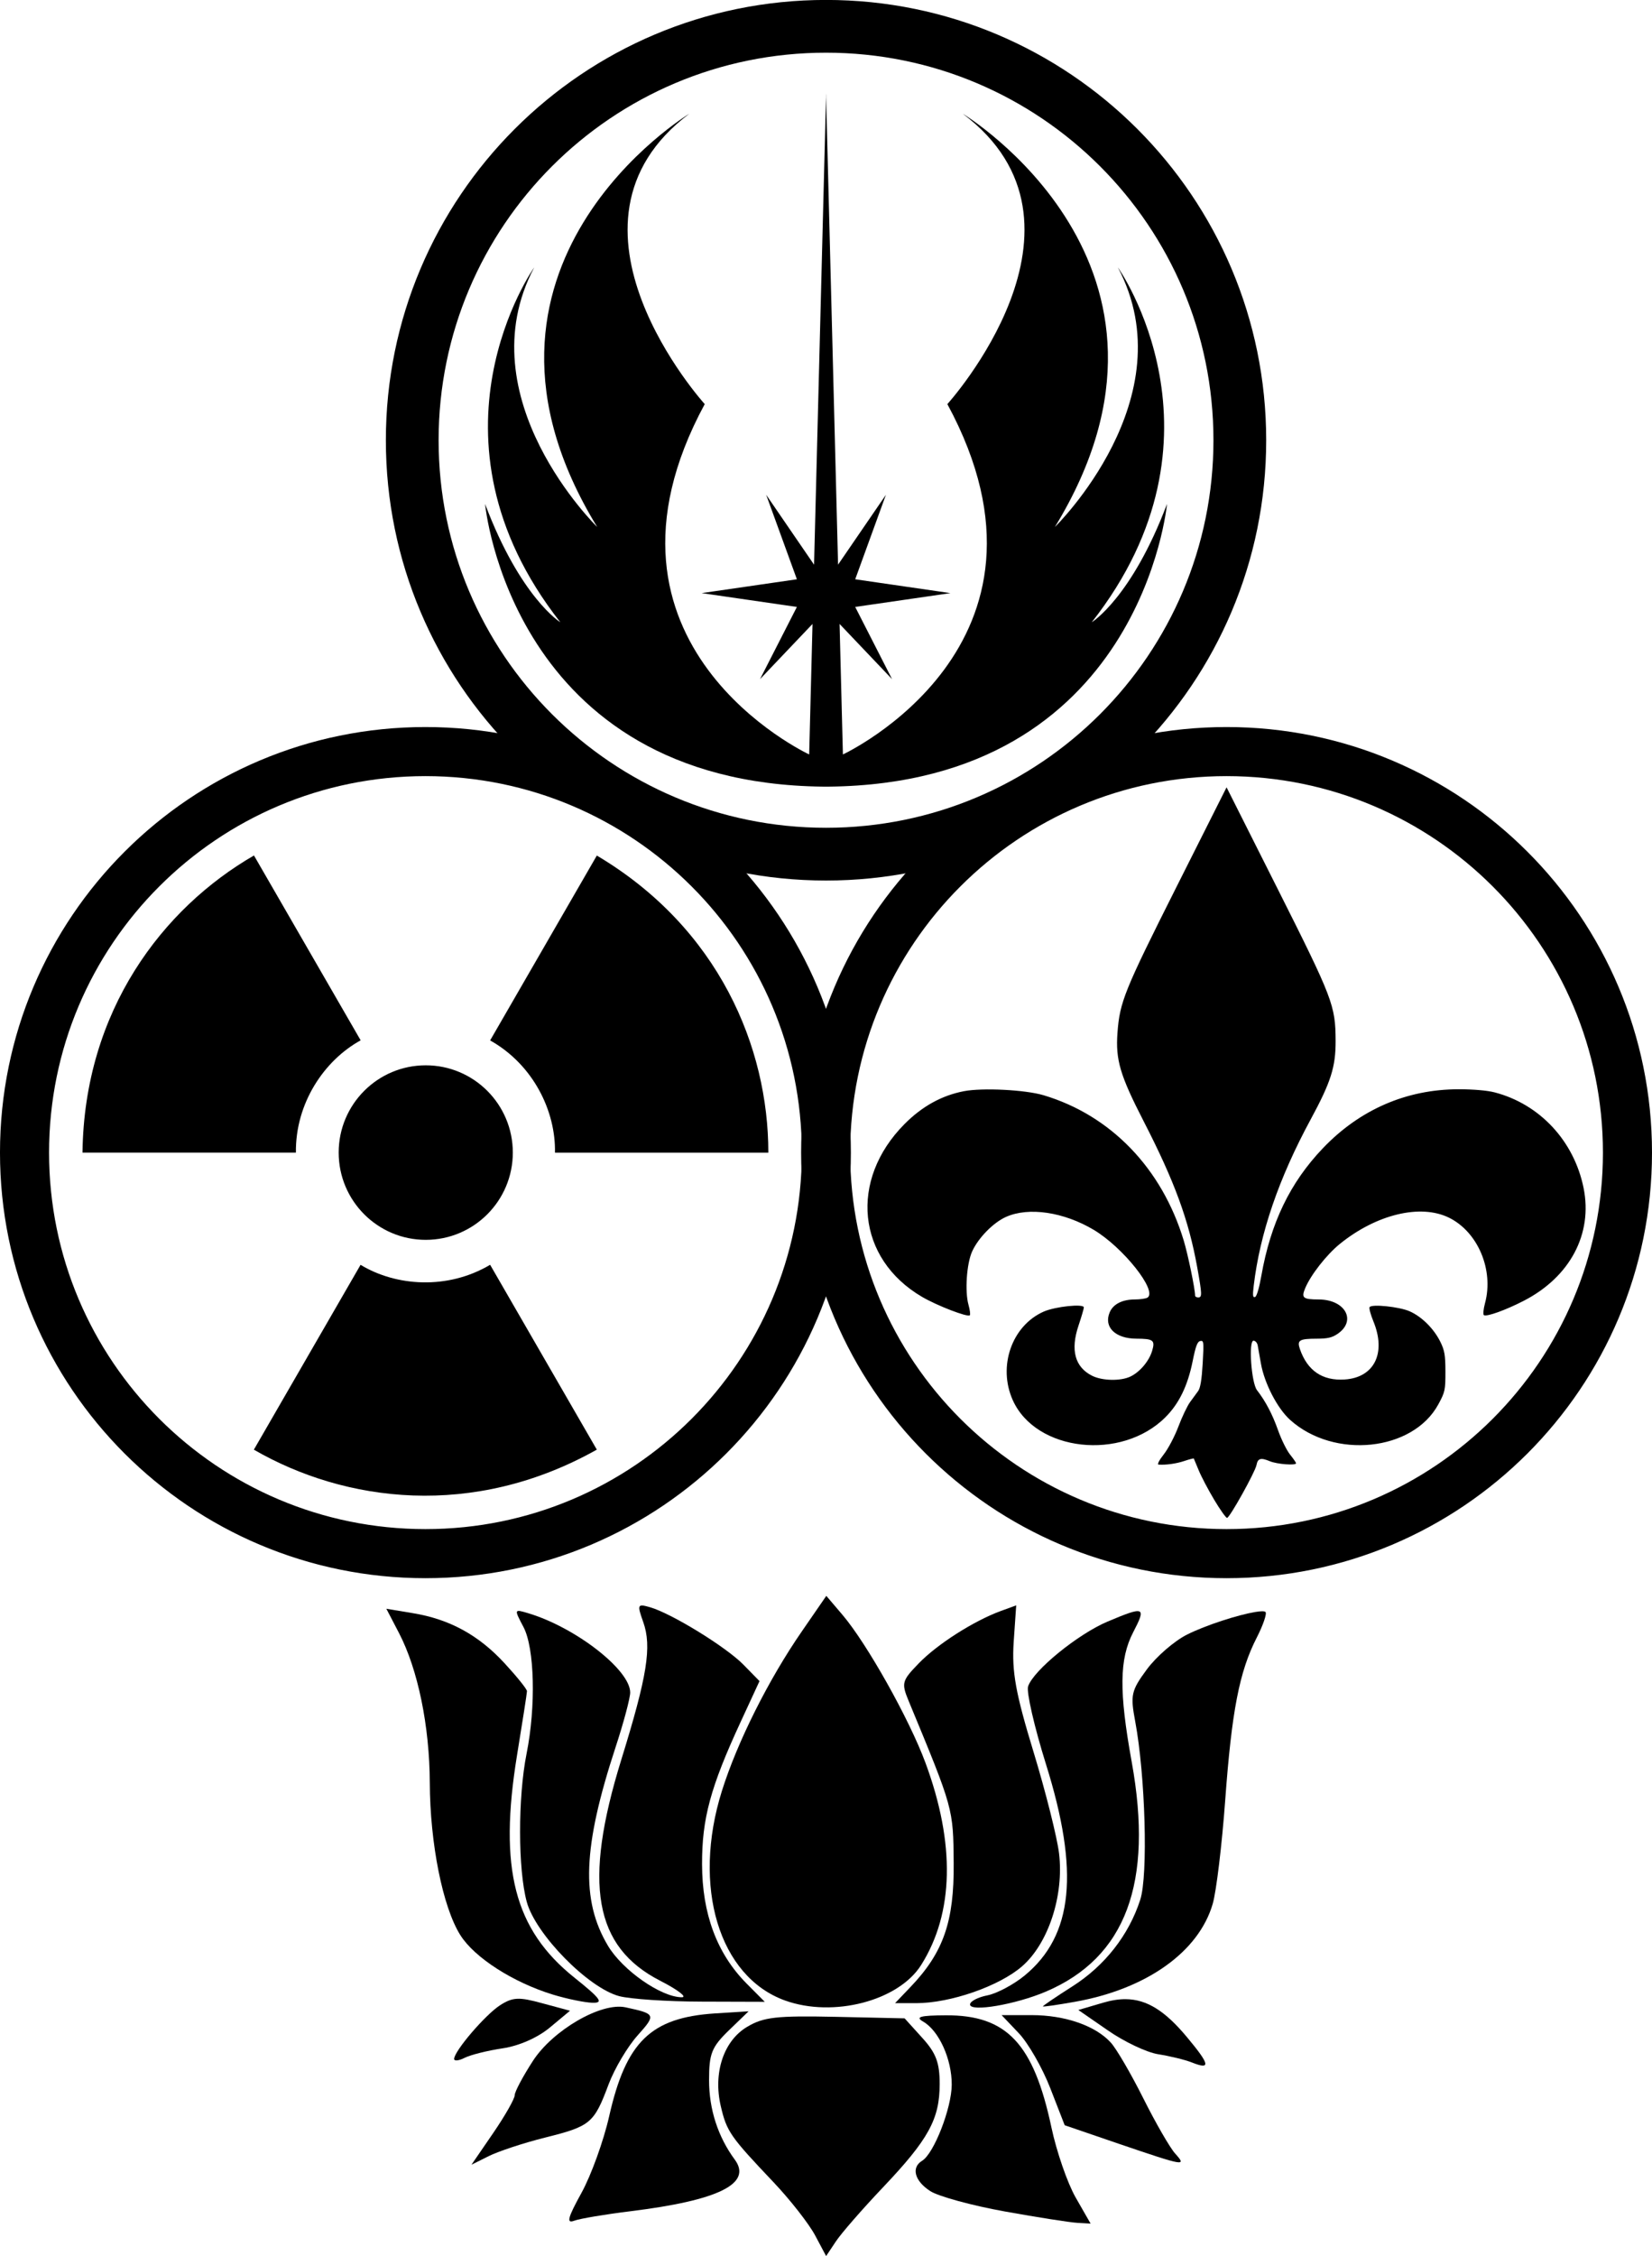 <?xml version="1.0" encoding="UTF-8" standalone="no"?>
<svg id="svg2" xmlns:rdf="http://www.w3.org/1999/02/22-rdf-syntax-ns#" xmlns="http://www.w3.org/2000/svg" viewBox="0 0 679.53 927.64" version="1.1" xmlns:cc="http://creativecommons.org/ns#" xmlns:dc="http://purl.org/dc/elements/1.1/">
 <defs id="defs6"></defs>
 <g id="g2" fill-rule="evenodd" fill="#000" transform="matrix(1.104,0,0,1.104,141.057,379.75)">
  <path id="p1" d="m175.53-133.66c-2.814-4.107-17.832-26.025-17.832-26.025s11.445,31.477,11.445,31.477-35.481,5.152-35.481,5.152,35.481,5.15,35.481,5.15-13.735,26.898-13.735,26.898,17.136-18.016,19.557-20.561c-0.998,39.004-1.244,48.604-1.244,48.604s-87.561-40.635-38.916-130.49c0,0-60.664-66.96-5.724-108.17,0,0-93.856,56.658-34.338,153.95,0,0-49.217-48.072-23.464-96.719,0,0-44.639,62.954,9.729,132.2,0,0-14.88-9.158-28.042-44.068,0,0,9.602,103.93,125.88,105.29v0.014c0.388,0,0.773,0,1.159-0.002,0.385,0.002,0.771,0.002,1.158,0.002v-0.014c116.27-1.363,125.88-105.29,125.88-105.29-13.162,34.91-28.041,44.068-28.041,44.068,54.367-69.249,9.729-132.2,9.729-132.2,25.754,48.647-23.465,96.719-23.465,96.719,59.52-97.291-34.336-153.95-34.336-153.95,54.939,41.206-5.725,108.17-5.725,108.17,48.645,89.852-38.916,130.49-38.916,130.49s-0.244-9.6-1.242-48.604c2.422,2.545,19.557,20.561,19.557,20.561s-13.734-26.898-13.734-26.898,35.48-5.15,35.48-5.15-35.48-5.152-35.48-5.152,11.443-31.477,11.443-31.477-15.016,21.918-17.83,26.025c-1.275-49.82-4.438-173.44-4.453-174.02-0.006-1.371-0.006-1.378-0.006-1.378s0,0.001-0.014,0.57c-0.015-0.568-0.015-0.57-0.015-0.57s0,0.008-0.006,1.378c-0.025,0.975-3.18,124.31-4.452,174.02z"/>
  <path id="p3" d="m180-324.35c79.721,0,144.35,64.63,144.35,144.35,0,79.721-64.631,144.35-144.35,144.35-79.722,0-144.35-64.631-144.35-144.35,0-79.722,64.63-144.35,144.35-144.35zm0-19.648c-90.573,0-164,73.427-164,164,0,90.572,73.427,164,164,164,90.572,0,164-73.428,164-164,0-90.573-73.428-164-164-164z"/>
 </g>
 <g id="g38865" fill="#000" transform="translate(-0.002,294.465)">
  <path id="path38442" stroke-linejoin="miter" d="M175,7.094c-95.218,0-172.41,77.188-172.41,172.41,0,95.218,77.188,172.41,172.41,172.41,95.218,0,172.41-77.188,172.41-172.41,0-95.218-77.19-172.41-172.41-172.41zm0,15c86.934,0,157.41,70.472,157.41,157.41,0,86.934-70.472,157.41-157.41,157.41-86.934,0-157.41-70.48-157.41-157.41,0-86.934,70.472-157.41,157.41-157.41z" stroke="#000" stroke-linecap="square" stroke-miterlimit="4" stroke-width="5.184"/>
  <path id="path38451" stroke-linejoin="miter" style="stroke-dasharray:none;" d="m-115.45,42.182c0,89.119-76.722,161.36-171.36,161.36-94.642,0-171.36-72.245-171.36-161.36,0-89.119,76.722-161.36,171.36-161.36,94.642,0,171.36,72.245,171.36,161.36z" transform="matrix(0.206,0,0,0.219,234.212,170.252)" stroke="#000" stroke-linecap="square" stroke-miterlimit="4" stroke-width="5"/>
  <path id="path38494" d="m121.71,179.5-87.774,0c0.706-58.44,33.07-100.57,70.534-122.18l43.883,76.013c-14.89,8.176-26.875,25.74-26.634,46.168z"/>
  <path id="path38502" d="M201.61,133.37,245.5,57.351c50.254,29.824,70.563,78.922,70.549,122.17l-87.77-0.003c0.364-16.983-8.853-36.145-26.665-46.15z"/>
  <path id="path38504" d="m201.61,225.63,43.887,76.014c-50.955,28.609-103.63,21.649-141.07,0.014l43.888-76.01c14.525,8.807,35.729,10.405,53.3-0.018z"/>
 </g>
 <g id="g38794" fill="#000" transform="matrix(0.646,0,0,0.646,146.004,501.364)">
  <path id="path1937" d="m305.97,507.71c-37.68-0.789-45.804,0.143-56.3,6.406-14.918,8.9-21.669,29.213-16.741,50.402,3.791,16.299,6.065,19.437,33.483,48.347,10.937,11.533,22.871,26.893,26.662,34.085l6.944,13.054,6.2-9.307c3.414-5.167,16.939-20.679,30.01-34.447,29.076-30.625,36.087-43.517,36.087-65.752,0-13.616-2.283-19.743-11.161-29.492l-11.161-12.328-44.023-0.967z"/>
  <path id="path1935" d="m376.28,506.74c-16.373,0.089-19.702,1.021-14.509,3.989,10.096,5.769,18.325,23.98,18.229,40.249-0.088,14.901-11.351,43.8-18.849,48.347-7.125,4.321-4.793,12.909,5.208,19.339,5.206,3.347,26.534,9.181,47.372,12.933,20.837,3.752,41.622,7.003,46.256,7.252l8.433,0.483-9.549-16.68c-5.24-9.197-12.134-29.218-15.377-44.479-11.35-53.44-28.48-71.64-67.21-71.43z"/>
  <path id="path1933" d="m411.75,506.62,10.913,11.482c5.999,6.3,15.054,22.058,20.09,35.052l9.177,23.569,34.599,11.845c42.143,14.352,43.188,14.472,35.715,6.164-3.284-3.65-12.395-19.418-20.214-35.052-7.818-15.634-17.132-31.587-20.71-35.535-9.78-10.791-29.157-17.526-50.472-17.526h-19.097z"/>
  <path id="path1931" d="m172.28,501.66c-15.478-3.344-46.286,14.493-59.029,34.205-6.306,9.755-11.533,19.529-11.533,21.756,0,2.227-6.181,13.125-13.765,24.173l-13.765,20.064,10.913-5.439c5.99-3.018,22.144-8.395,35.963-11.845,28.981-7.236,31.146-9.047,40.427-33.843,3.791-10.127,12.152-24.116,18.477-31.184,11.866-13.259,11.612-13.718-7.689-17.888zm78.374,2.538-21.33,1.329c-40.952,2.666-56.726,18-67.461,65.51-3.535,15.643-11.472,37.574-17.609,48.71-8.712,15.806-9.788,19.678-4.712,17.768,3.575-1.346,19.738-4.063,35.839-6.043,56.141-6.906,77.761-17.55,66.469-32.876-10.685-14.502-16.369-31.979-16.369-50.523,0-16.922,1.603-21.036,12.525-31.667l12.649-12.208z"/>
  <path id="path1929" d="m573.21,250.02c-10.592,1.74-31.082,8.216-43.403,14.383-8.013,4.011-19.515,13.951-25.546,22.119-10.056,13.619-10.575,16.399-7.441,33.118,6.46,34.457,8.266,97.866,3.224,113.49-7.306,22.648-22.678,42.14-43.279,55.236-10.296,6.546-18.725,12.284-18.725,12.691,0,0.407,9.176-0.921,20.338-2.901,45.562-8.081,78.899-31.721,87.799-62.368,2.314-7.969,5.879-37.594,7.937-65.752,4.172-57.084,9.035-82.132,20.09-103.7,4.112-8.024,6.577-15.339,5.58-16.317-0.688-0.675-3.042-0.58-6.572,0zm-82.466,246.45c-4.545-0.04-9.342,0.778-14.509,2.296l-15.625,4.593,18.725,12.933c10.275,7.167,24.675,14.052,32.118,15.229,7.444,1.177,17.078,3.508,21.33,5.197,12.335,4.901,11.712,1.539-3.1-16.196-13.771-16.488-25.305-23.932-38.939-24.053z"/>
  <path id="path1927" d="m421.05,245.79-9.921,3.626c-17.347,6.413-40.322,21.102-52.084,33.239-10.786,11.13-11.226,12.52-6.449,24.053,28.539,68.888,28.35,68.288,28.646,103.22,0.314,37.086-6.508,56.806-27.406,78.685l-9.921,10.395h13.517c21.65,0,52.609-10.747,67.213-23.327,16.872-14.534,26.92-45.246,23.686-72.037-1.212-10.044-8.479-39.059-16.245-64.543-11.396-37.394-13.88-50.899-12.649-69.861l1.612-23.448zm78.374,3.868c-2.188-0.904-8.285,1.442-20.09,6.406-18.946,7.968-47.426,31.154-50.72,41.337-1.134,3.506,3.987,25.84,11.409,49.556,21.396,68.371,17.338,108.93-13.517,134.4-6.977,5.76-17.729,11.498-23.81,12.691-6.081,1.193-11.037,3.793-11.037,5.802,0,4.983,29.072,0.027,48.364-8.219,50.822-21.719,68.525-69.101,54.564-146.25-8.091-44.709-7.932-65.379,0.992-82.552,4.211-8.103,6.032-12.27,3.844-13.175z"/>
  <path id="path1949" d="m103.33,496.22c-3.832,0.182-6.827,1.483-10.913,4.109-9.451,6.075-29.266,29.244-29.266,34.205,0,1.441,2.976,1.167,6.697-0.725,3.72-1.893,14.615-4.617,24.182-6.043,10.566-1.575,22.404-6.84,30.134-13.295l12.773-10.636-17.485-4.714c-7.551-2.074-12.289-3.083-16.121-2.901z"/>
  <path id="path1947" d="m20,247.96,8.061,15.471c12.036,23.145,19.454,59.178,19.594,95.243,0.149,38.727,8.248,79.243,19.469,97.056,9,14.286,33.525,30.05,58.905,37.831,8.959,2.747,20.311,5.058,25.174,5.197,7.311,0.21,5.335-2.563-11.409-15.954-38.341-30.663-48.358-69.341-36.583-141.66,3.437-21.107,6.324-39.423,6.324-40.732,0-1.31-6.434-9.267-14.261-17.768-16.55-17.98-35.063-28.07-58.528-31.91l-16.741-2.78z"/>
  <path id="path1945" d="m181.21,246.63c-0.572,1.239,0.354,4.154,2.356,9.79,5.563,15.656,2.539,34.309-14.013,87.75-24.409,78.81-17.246,119.02,24.802,140.57,11.249,5.765,17.439,10.515,13.765,10.515-13.058,0-37.654-17.109-47-32.755-17.39-29.113-16.024-62.919,4.836-126.43,5.119-15.586,9.301-31.262,9.301-34.81,0-14.468-34.983-41.57-65.105-50.523-8.867-2.635-8.856-2.567-2.852,8.823,7.098,13.467,8.002,50.495,1.984,80.619-5.571,27.884-5.509,73.735,0.124,94.397,5.609,20.574,39.027,54.641,58.781,59.95,7.057,1.897,30.738,3.465,52.704,3.505l40.055,0.121-11.781-11.845c-18.715-18.976-28.075-44.218-28.15-75.663-0.07-29.129,5.307-49.049,24.678-90.892l11.905-25.745-10.169-10.395c-11.019-11.283-45.758-32.655-59.525-36.623-4.063-1.171-6.125-1.601-6.697-0.362z"/>
  <path id="path1943" d="m300.14,239.74-15.501,22.481c-21.234,30.702-41.155,70.452-50.968,101.65-19.167,60.937-1.867,118.3,40.179,133.44,30.773,11.082,72.281,0.26,86.683-22.602,20.869-33.129,21.782-77.223,2.728-128.72-10.271-27.762-37.217-75.809-52.828-94.156l-10.293-12.087z"/>
 </g>
 <g id="g38872" fill="#000" transform="translate(329.529,294.465)">
  <path id="path3590" d="m169.88,322.2c-2.462-4.121-5.311-9.545-6.333-12.054-1.022-2.509-1.927-4.684-2.013-4.834-0.085-0.15-1.812,0.29-3.837,0.977-3.302,1.121-7.706,1.738-10.694,1.501-0.616-0.049,0.317-1.852,2.17-4.197,1.787-2.261,4.483-7.379,5.99-11.372,1.507-3.994,3.665-8.532,4.794-10.085,1.129-1.553,2.643-3.624,3.365-4.601,0.903-1.224,1.482-4.749,1.858-11.318,0.509-8.902,0.443-9.521-0.984-9.241-1.199,0.235-1.881,2.041-3.154,8.352-2.034,10.082-5.583,17.382-11.165,22.968-18.099,18.109-53.306,14.18-62.816-7.009-6.229-13.879-0.389-30.602,12.71-36.396,4.76-2.106,16.527-3.336,16.527-1.729,0,0.518-0.986,3.879-2.192,7.471-3.371,10.042-1.504,17.013,5.515,20.594,4.172,2.128,11.74,2.303,15.825,0.364,3.87-1.837,7.669-6.323,8.937-10.553,1.313-4.382,0.515-5.001-6.473-5.023-8.693-0.028-13.523-4.785-10.985-10.821,1.417-3.371,5.144-5.289,10.307-5.306,2.237-0.006,4.596-0.348,5.242-0.757,4.256-2.695-10.033-20.693-22.147-27.895-12.322-7.326-26.68-9.448-35.994-5.319-5.281,2.341-11.511,8.702-14.013,14.306-2.239,5.016-3.006,16.365-1.476,21.833,0.589,2.105,0.838,4.06,0.554,4.344-0.893,0.893-13.434-3.939-19.634-7.565-26.835-15.693-30.127-47.998-7.242-71.063,7.229-7.286,15.312-11.762,24.414-13.52,7.656-1.479,25.287-0.588,32.803,1.658,27.622,8.252,48.641,30.02,57.626,59.682,1.748,5.771,4.699,20.042,4.699,22.726,0,0.405,0.572,0.737,1.271,0.737,1.647,0,1.607-1.233-0.406-12.409-3.502-19.446-9.326-35.316-22.044-60.065-9.707-18.89-11.579-25.22-10.752-36.363,0.942-12.699,2.777-17.227,24.413-60.249l20.459-40.682,20.68,41.106c23.085,45.887,24.115,48.578,24.176,63.143,0.045,10.714-1.925,16.923-10.242,32.283-13.171,24.326-20.879,46.829-23.454,68.471-0.472,3.966-0.362,4.904,0.538,4.604,0.694-0.231,1.703-3.621,2.611-8.768,3.833-21.726,11.801-38.248,25.251-52.364,15.189-15.941,34.438-24.309,55.915-24.309,6.074,0,11.775,0.493,14.79,1.278,18.568,4.836,32.673,19.992,36.588,39.311,3.829,18.896-5.568,36.599-24.635,46.411-7.41,3.814-15.194,6.616-16.366,5.891-0.414-0.256-0.209-2.462,0.459-4.935,3.681-13.635-2.929-29.308-14.823-35.149-11.709-5.75-29.826-1.402-44.866,10.768-5.472,4.428-11.993,12.751-14.282,18.231-1.668,3.992-0.923,4.612,5.571,4.634,10.956,0.038,15.708,8.786,7.703,14.18-2.26,1.523-4.057,1.936-8.464,1.946-7.279,0.017-8.249,0.623-6.953,4.346,3.074,8.828,9.251,13.016,18.341,12.437,12.243-0.78,17.228-10.847,11.85-23.929-1.134-2.758-1.836-5.379-1.561-5.825,0.839-1.357,12.246-0.17,16.502,1.718,4.989,2.212,9.949,7.148,12.609,12.548,1.75,3.554,2.072,5.445,2.083,12.254,0.012,7.586-0.156,8.364-2.914,13.452-10.459,19.292-42.841,22.687-60.966,6.391-5.251-4.721-10.593-15.043-12.024-23.234-0.529-3.03-1.121-6.367-1.314-7.416-0.193-1.049-0.968-1.907-1.722-1.907-2.122,0-0.899,17.337,1.435,20.341,3.508,4.514,6.364,9.947,8.671,16.492,1.321,3.749,3.527,8.224,4.901,9.944,1.375,1.721,2.499,3.342,2.499,3.602,0,1.007-7.839,0.408-10.789-0.824-3.746-1.565-4.961-1.216-5.495,1.58-0.555,2.901-11.057,21.74-12.109,21.721-0.466-0.009-2.861-3.387-5.323-7.507z"/>
  <path id="path38863" stroke-linejoin="miter" d="M175,7.094c-95.218,0-172.41,77.188-172.41,172.41,0,95.218,77.188,172.41,172.41,172.41,95.218,0,172.41-77.188,172.41-172.41,0-95.218-77.19-172.41-172.41-172.41zm0,15c86.934,0,157.41,70.472,157.41,157.41,0,86.934-70.472,157.41-157.41,157.41-86.934,0-157.41-70.48-157.41-157.41,0-86.934,70.472-157.41,157.41-157.41z" stroke="#000" stroke-linecap="square" stroke-miterlimit="4" stroke-width="5.184"/>
 </g>
</svg>